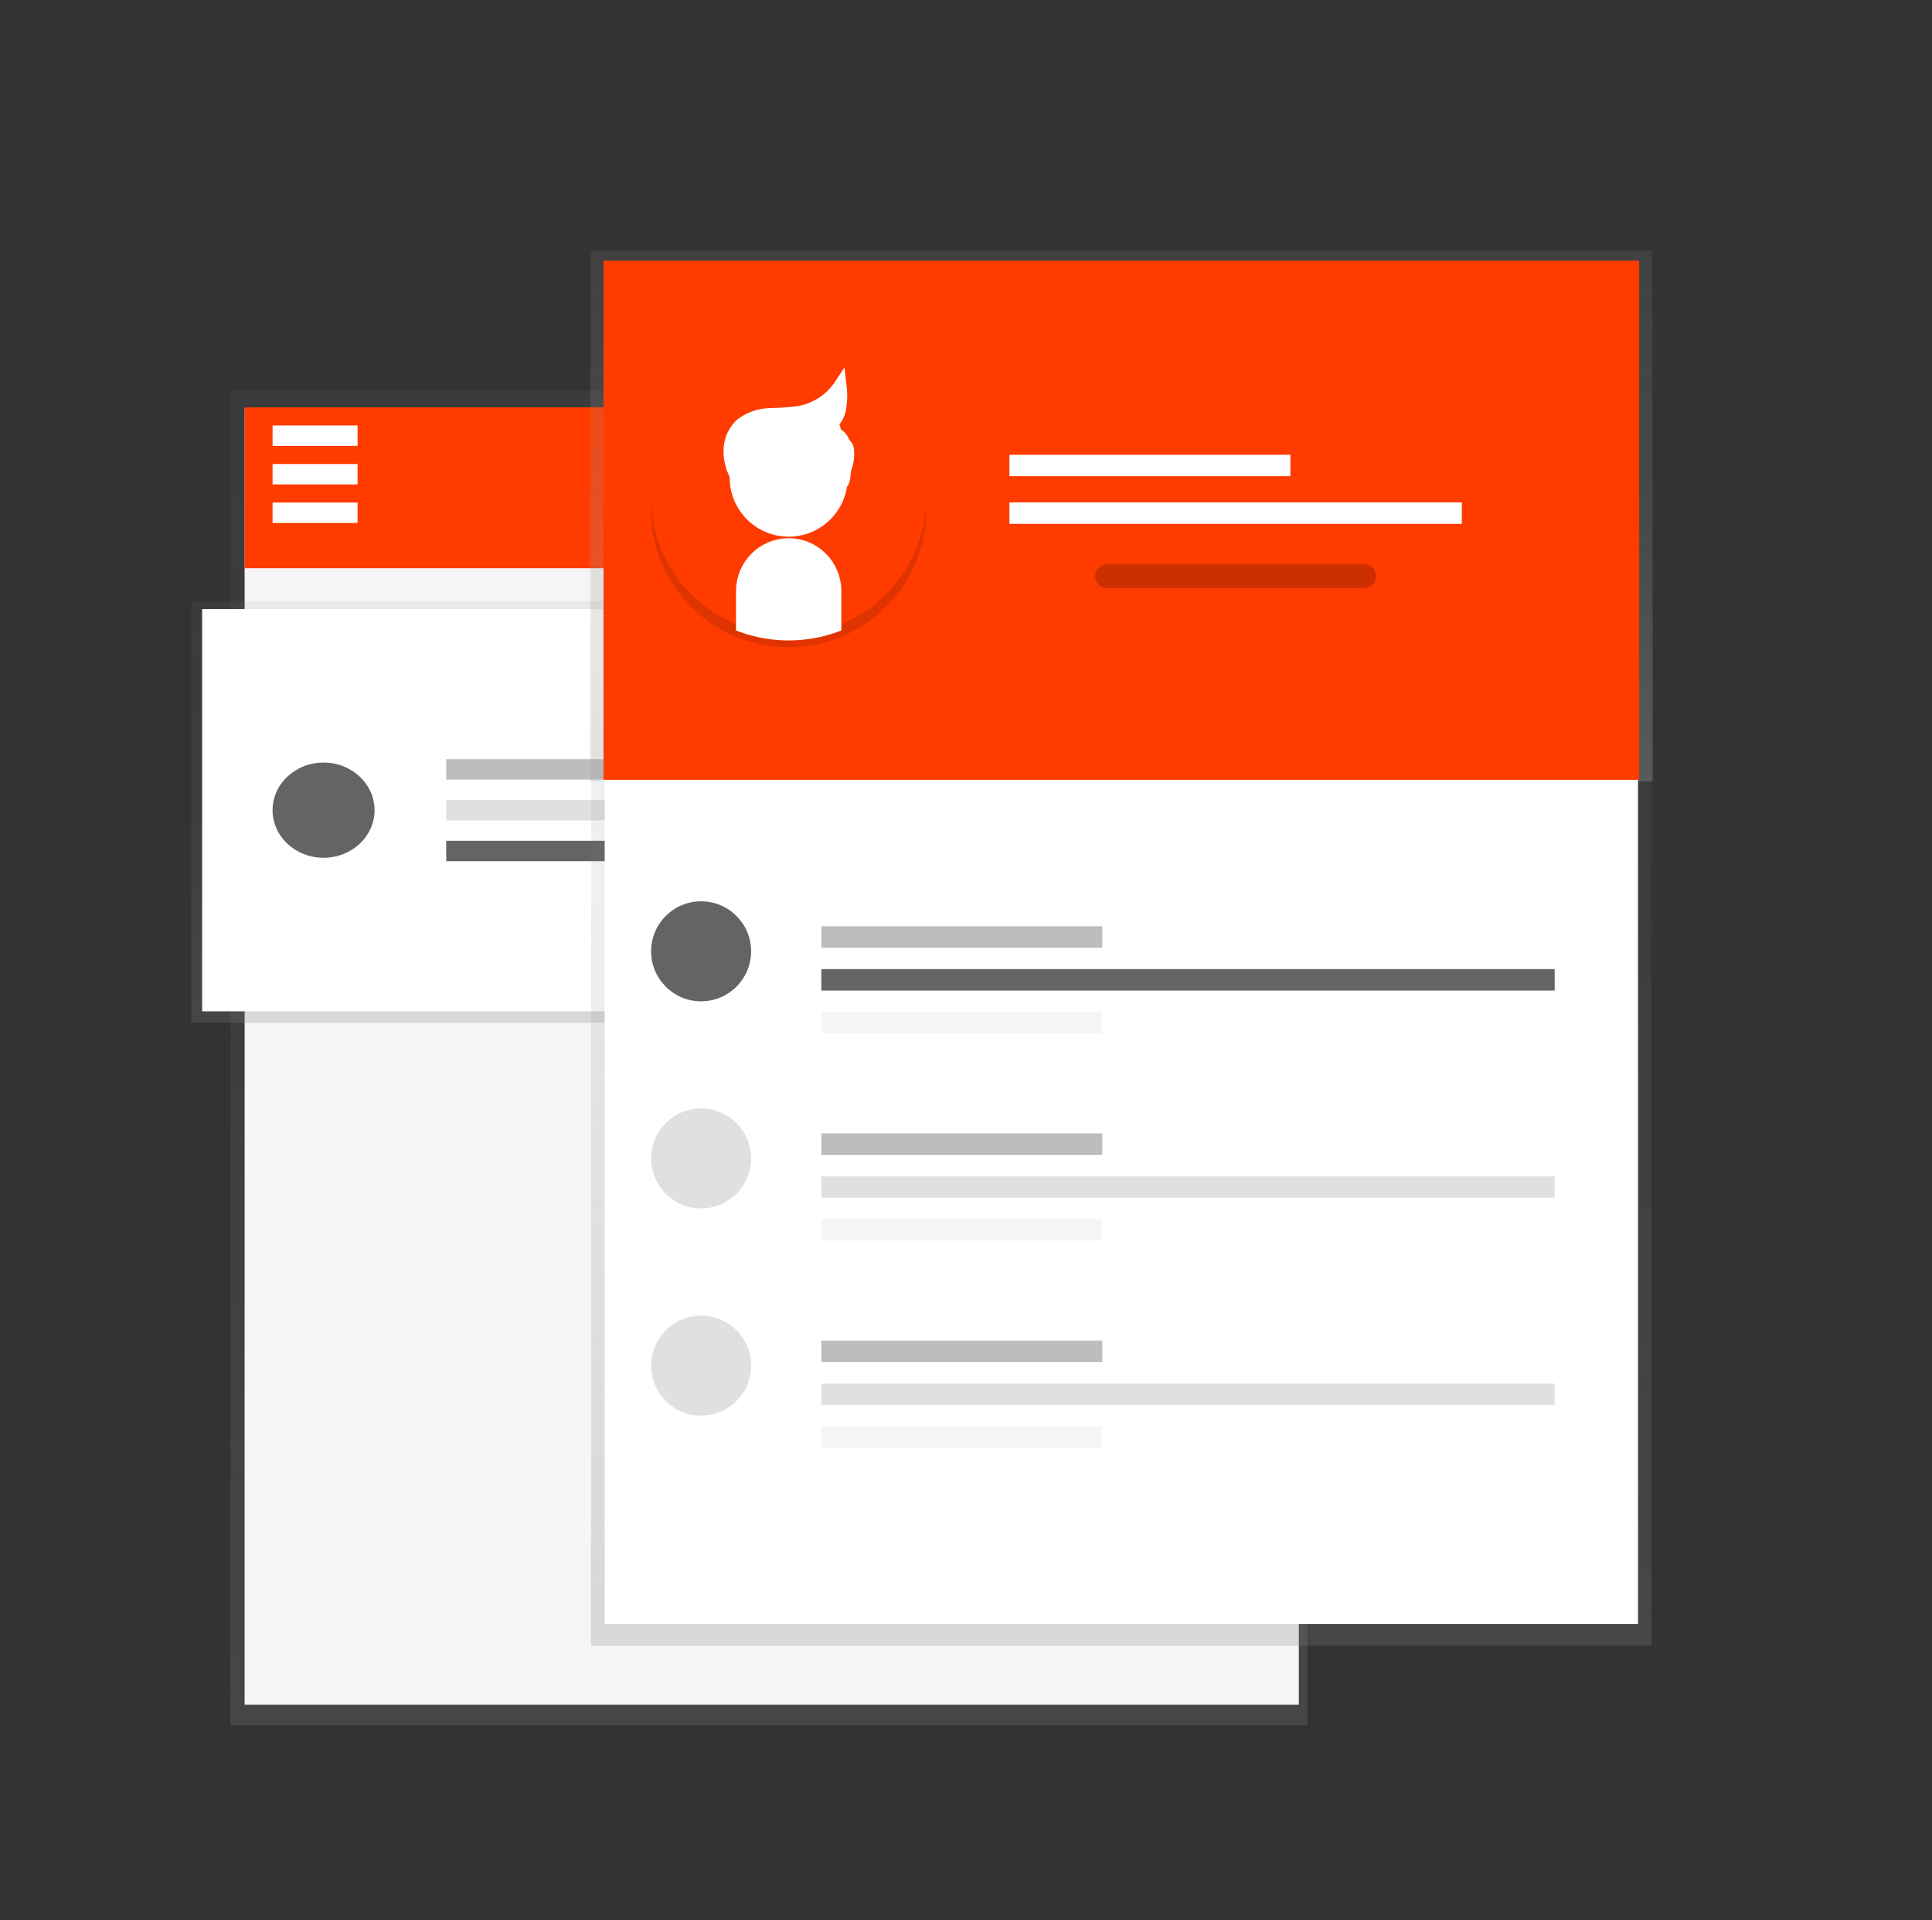<svg width="161" height="160" viewBox="0 0 161 160" fill="none" xmlns="http://www.w3.org/2000/svg">
<rect x="0" y="0" width="161" height="160" fill="#333333" stroke="none"/>
<g clip-path="url(#clip0_894_5062)">
<path d="M108.952 32.52H19.196V143.739H108.952V32.52Z" fill="url(#paint0_linear_894_5062)"/>
<path d="M108.236 34.031H20.386V142.036H108.236V34.031Z" fill="#F5F5F5"/>
<path d="M108.236 33.938H20.386V47.344H108.236V33.938Z" fill="#FF3B00"/>
<path d="M29.798 35.449H22.714V37.149H29.798V35.449Z" fill="white"/>
<path d="M29.798 38.66H22.714V40.36H29.798V38.66Z" fill="white"/>
<path d="M29.798 41.871H22.714V43.571H29.798V41.871Z" fill="white"/>
<path d="M112.854 50.082H15.944V85.204H112.854V50.082Z" fill="url(#paint1_linear_894_5062)"/>
<path d="M111.778 50.746H16.843V84.264H111.778V50.746Z" fill="white"/>
<path d="M61.07 63.254H37.186V64.953H61.07V63.254Z" fill="#BDBDBD"/>
<path d="M61.07 70.055H37.186V71.754H61.07V70.055Z" fill="#646464"/>
<path d="M106.21 66.652H37.186V68.352H106.21V66.652Z" fill="#E0E0E0"/>
<path d="M26.964 71.468C29.311 71.468 31.213 69.692 31.213 67.501C31.213 65.311 29.311 63.535 26.964 63.535C24.616 63.535 22.714 65.311 22.714 67.501C22.714 69.692 24.616 71.468 26.964 71.468Z" fill="#646464"/>
<path d="M137.632 20.926H49.259V137.114H137.632V20.926Z" fill="url(#paint2_linear_894_5062)"/>
<path d="M137.734 20.816H49.157V65.101H137.734V20.816Z" fill="url(#paint3_linear_894_5062)"/>
<path d="M136.502 21.824H50.391V135.309H136.502V21.824Z" fill="white"/>
<path d="M136.6 21.718H50.291V64.972H136.6V21.718Z" fill="#FF3B00"/>
<path d="M91.857 77.176H68.445V78.962H91.857V77.176Z" fill="#BDBDBD"/>
<path d="M91.857 84.316H68.445V86.102H91.857V84.316Z" fill="#F5F5F5"/>
<path d="M129.557 80.746H68.445V82.532H129.557V80.746Z" fill="#646464"/>
<path d="M107.532 37.891H84.12V39.677H107.532V37.891Z" fill="white"/>
<path d="M121.82 41.859H84.12V43.645H121.82V41.859Z" fill="white"/>
<path opacity="0.2" d="M113.682 47.015H92.255C91.707 47.015 91.262 47.46 91.262 48.008C91.262 48.556 91.707 49 92.255 49H113.682C114.23 49 114.674 48.556 114.674 48.008C114.674 47.46 114.23 47.015 113.682 47.015Z" fill="black"/>
<path d="M58.425 83.427C60.726 83.427 62.592 81.561 62.592 79.26C62.592 76.959 60.726 75.094 58.425 75.094C56.124 75.094 54.259 76.959 54.259 79.26C54.259 81.561 56.124 83.427 58.425 83.427Z" fill="#646464"/>
<path d="M91.857 94.438H68.445V96.224H91.857V94.438Z" fill="#BDBDBD"/>
<path d="M91.857 101.578H68.445V103.364H91.857V101.578Z" fill="#F5F5F5"/>
<path d="M129.557 98.008H68.445V99.794H129.557V98.008Z" fill="#E0E0E0"/>
<path d="M58.425 100.685C60.726 100.685 62.592 98.819 62.592 96.518C62.592 94.217 60.726 92.352 58.425 92.352C56.124 92.352 54.259 94.217 54.259 96.518C54.259 98.819 56.124 100.685 58.425 100.685Z" fill="#E0E0E0"/>
<path d="M91.857 111.699H68.445V113.485H91.857V111.699Z" fill="#BDBDBD"/>
<path d="M91.857 118.84H68.445V120.626H91.857V118.84Z" fill="#F5F5F5"/>
<path d="M129.557 115.27H68.445V117.056H129.557V115.27Z" fill="#E0E0E0"/>
<path d="M58.425 117.95C60.726 117.95 62.592 116.085 62.592 113.784C62.592 111.483 60.726 109.617 58.425 109.617C56.124 109.617 54.259 111.483 54.259 113.784C54.259 116.085 56.124 117.95 58.425 117.95Z" fill="#E0E0E0"/>
<path d="M54.228 42.59C54.255 44.691 54.858 46.744 55.971 48.526C57.085 50.308 58.666 51.751 60.542 52.696C62.419 53.642 64.519 54.054 66.613 53.889C68.708 53.724 70.717 52.986 72.422 51.758C74.127 50.53 75.462 48.857 76.282 46.922C77.101 44.987 77.375 42.865 77.072 40.786C76.768 38.706 75.9 36.75 74.562 35.13C73.224 33.51 71.467 32.288 69.483 31.598L69.518 34.55C69.528 35.581 69.129 36.574 68.409 37.311C67.689 38.049 66.706 38.472 65.675 38.487C64.644 38.497 63.652 38.098 62.914 37.378C62.177 36.657 61.754 35.675 61.738 34.644L61.703 31.691C59.487 32.518 57.58 34.008 56.242 35.959C54.905 37.909 54.201 40.225 54.228 42.59Z" fill="url(#paint4_linear_894_5062)"/>
<path d="M77.206 41.38C77.204 39.279 76.625 37.218 75.533 35.423C74.44 33.628 72.876 32.167 71.011 31.2C69.145 30.232 67.05 29.795 64.953 29.936C62.857 30.077 60.839 30.791 59.12 31.999C57.401 33.208 56.047 34.865 55.204 36.791C54.362 38.716 54.064 40.835 54.343 42.918C54.623 45.001 55.468 46.967 56.788 48.602C58.107 50.238 59.85 51.48 61.827 52.193V49.24C61.827 48.206 62.237 47.214 62.968 46.483C63.699 45.751 64.69 45.339 65.724 45.338C66.755 45.341 67.743 45.752 68.472 46.481C69.201 47.21 69.612 48.198 69.615 49.228V52.181C71.837 51.379 73.758 49.912 75.116 47.979C76.474 46.047 77.204 43.742 77.206 41.38Z" fill="#FF3B00"/>
<path d="M65.724 44.214C68.163 44.214 70.14 42.237 70.14 39.798C70.14 37.36 68.163 35.383 65.724 35.383C63.285 35.383 61.308 37.36 61.308 39.798C61.308 42.237 63.285 44.214 65.724 44.214Z" fill="white" stroke="white" stroke-miterlimit="10"/>
<path d="M65.724 45.34C64.693 45.343 63.705 45.754 62.976 46.483C62.247 47.212 61.836 48.2 61.833 49.231V52.183C64.348 53.085 67.098 53.085 69.613 52.183V49.231C69.61 48.2 69.2 47.212 68.471 46.483C67.742 45.754 66.755 45.343 65.724 45.34Z" fill="white" stroke="white" stroke-miterlimit="10"/>
<path d="M61.271 39.554C60.918 38.869 60.756 38.101 60.803 37.331C60.855 36.556 61.208 35.833 61.787 35.315C62.47 34.806 63.294 34.523 64.146 34.505C64.991 34.49 65.835 34.426 66.672 34.314C67.358 34.175 68.009 33.902 68.588 33.509C69.167 33.117 69.662 32.613 70.045 32.027C70.127 32.673 70.121 33.327 70.026 33.971C69.976 34.293 69.861 34.602 69.687 34.878C69.514 35.154 69.287 35.392 69.019 35.577C69.69 35.267 69.616 35.994 69.474 36.43C69.799 36.832 70.623 36.898 70.655 37.414C70.724 37.932 70.668 38.458 70.491 38.95C70.288 39.428 70.506 40.273 69.988 40.31" fill="white"/>
<path d="M61.271 39.554C60.918 38.869 60.756 38.101 60.803 37.331C60.855 36.556 61.208 35.833 61.787 35.315C62.47 34.806 63.294 34.523 64.146 34.505C64.991 34.49 65.835 34.426 66.672 34.314C67.358 34.175 68.009 33.902 68.588 33.509C69.167 33.117 69.662 32.613 70.045 32.027C70.127 32.673 70.121 33.327 70.026 33.971C69.976 34.293 69.861 34.602 69.687 34.878C69.514 35.154 69.287 35.392 69.019 35.577C69.69 35.267 69.616 35.994 69.474 36.43C69.799 36.832 70.623 36.898 70.655 37.414C70.724 37.932 70.668 38.458 70.491 38.95C70.288 39.428 70.506 40.273 69.988 40.31" stroke="white" stroke-miterlimit="10"/>
<path d="M69.252 35.477C69.252 35.477 72.335 35.746 70.14 40.319L69.252 35.477Z" fill="white"/>
</g>
<defs>
<linearGradient id="paint0_linear_894_5062" x1="64.074" y1="143.739" x2="64.074" y2="32.52" gradientUnits="userSpaceOnUse">
<stop stop-color="#808080" stop-opacity="0.251"/>
<stop offset="0.54" stop-color="#808080" stop-opacity="0.122"/>
<stop offset="1" stop-color="#808080" stop-opacity="0.102"/>
</linearGradient>
<linearGradient id="paint1_linear_894_5062" x1="64.399" y1="85.204" x2="64.399" y2="50.082" gradientUnits="userSpaceOnUse">
<stop stop-color="#808080" stop-opacity="0.251"/>
<stop offset="0.54" stop-color="#808080" stop-opacity="0.122"/>
<stop offset="1" stop-color="#808080" stop-opacity="0.102"/>
</linearGradient>
<linearGradient id="paint2_linear_894_5062" x1="93.446" y1="137.114" x2="93.446" y2="20.926" gradientUnits="userSpaceOnUse">
<stop stop-color="#808080" stop-opacity="0.251"/>
<stop offset="0.54" stop-color="#808080" stop-opacity="0.122"/>
<stop offset="1" stop-color="#808080" stop-opacity="0.102"/>
</linearGradient>
<linearGradient id="paint3_linear_894_5062" x1="93.445" y1="65.101" x2="93.445" y2="20.816" gradientUnits="userSpaceOnUse">
<stop stop-color="#B3B3B3" stop-opacity="0.251"/>
<stop offset="0.54" stop-color="#B3B3B3" stop-opacity="0.102"/>
<stop offset="1" stop-color="#B3B3B3" stop-opacity="0.051"/>
</linearGradient>
<linearGradient id="paint4_linear_894_5062" x1="95.448" y1="77.569" x2="96.338" y2="100.009" gradientUnits="userSpaceOnUse">
<stop stop-opacity="0.122"/>
<stop offset="0.55" stop-opacity="0.09"/>
<stop offset="1" stop-opacity="0.02"/>
</linearGradient>
<clipPath id="clip0_894_5062">
<rect width="160" height="160" fill="white" transform="translate(0.333)"/>
</clipPath>
</defs>
</svg>
